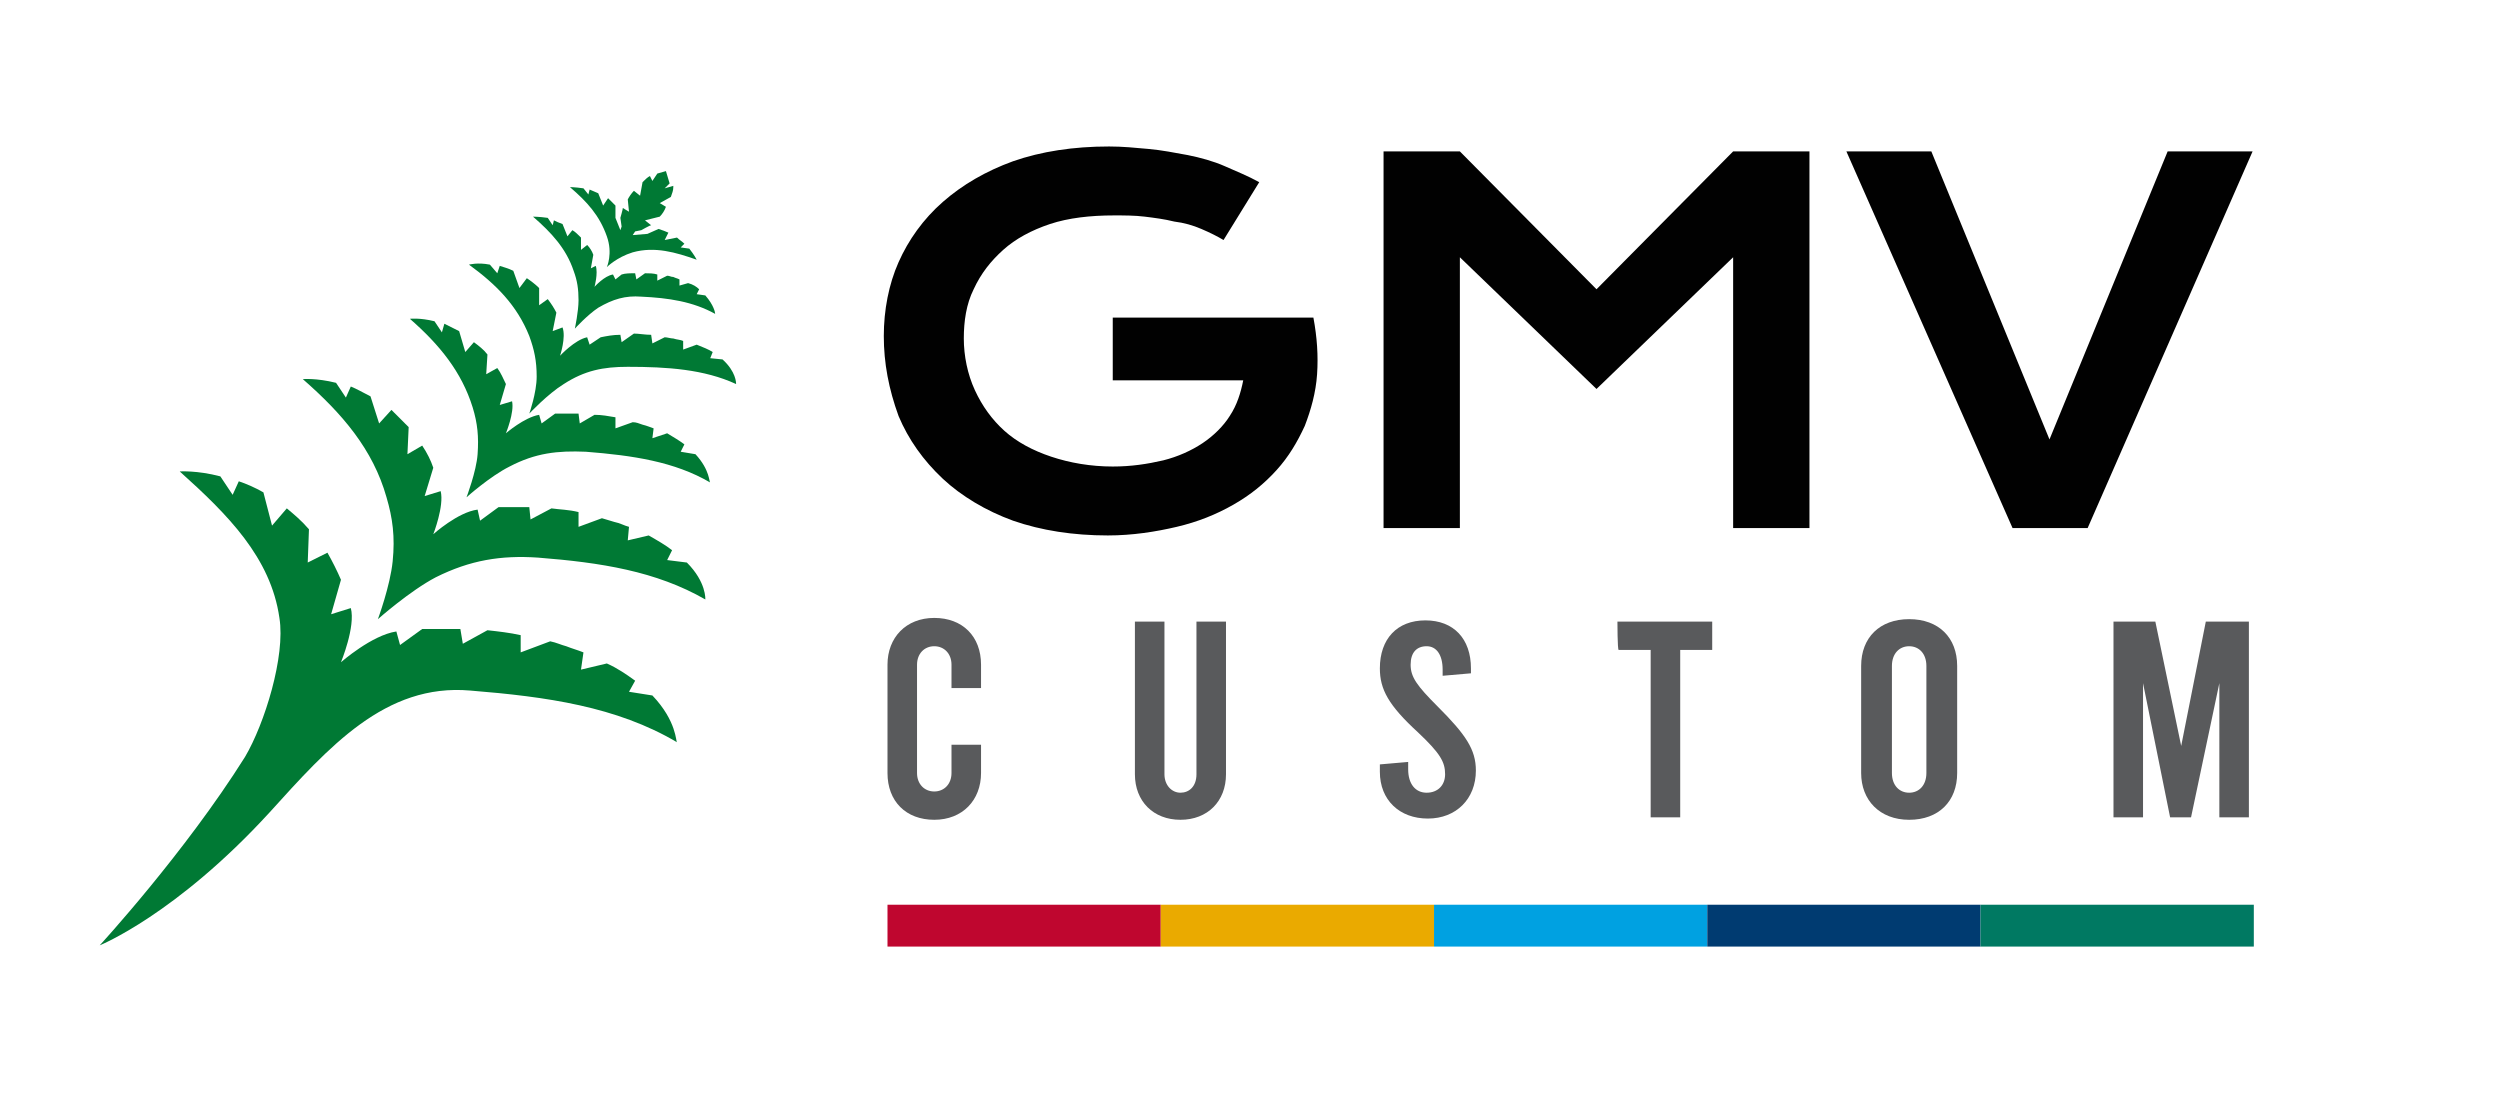 <svg xml:space="preserve" style="enable-background:new 0 0 203.1 88.8;" viewBox="0 0 203.1 88.8" y="0px" x="0px" xmlns:xlink="http://www.w3.org/1999/xlink" xmlns="http://www.w3.org/2000/svg" id="Layer_2_00000143587064246108969640000002021373674432722616_" version="1.1">
<style type="text/css">
	.st0{fill:#007934;}
	.st1{fill:#010101;}
	.st2{fill:#595A5C;}
	.st3{fill:#BF062F;}
	.st4{fill:#EAAA00;}
	.st5{fill:#00A1E1;}
	.st6{fill:#003B71;}
	.st7{fill:#007962;}
</style>
<path d="M53,56.5l-1.9-0.3l0.5-0.9c-0.7-0.5-1.4-1-2.3-1.4l-2.1,0.5l0.2-1.4c-0.5-0.2-0.9-0.3-1.4-0.5
	c-0.4-0.1-0.8-0.3-1.3-0.4L42.3,53v-1.4c-0.9-0.2-1.8-0.3-2.7-0.4l-2,1.1l-0.2-1.2c-1.1,0-2.1,0-3.1,0l-1.8,1.3l-0.3-1.1
	c-2,0.3-4.5,2.5-4.5,2.5s1.2-2.9,0.8-4.4l-1.6,0.5l0.8-2.8c-0.3-0.7-0.7-1.5-1.1-2.2L25,45.7l0.1-2.7c-0.6-0.7-1.2-1.2-1.8-1.7
	l-1.2,1.4L21.4,40c-0.7-0.4-1.4-0.7-2-0.9l-0.5,1.1l-1-1.5c-1.9-0.5-3.3-0.4-3.3-0.4c3.9,3.5,7.4,7,8.1,11.9
	c0.5,3.1-1.2,8.6-2.8,11.3C15,69.3,8.1,76.8,8.1,76.8s6.2-2.5,13.8-10.8c4.8-5.3,9.4-10.5,16.3-9.9c6.2,0.5,11.9,1.3,16.8,4.2
	C54.9,60.3,55,58.6,53,56.5L53,56.5z" class="st0"></path>
<path d="M55.8,45.7l-1.6-0.2l0.4-0.8c-0.5-0.4-1.2-0.8-1.9-1.2L51,43.9l0.1-1.1c-0.4-0.1-0.7-0.3-1.2-0.4
	c-0.3-0.1-0.7-0.2-1-0.3l-1.9,0.7v-1.2c-0.8-0.2-1.5-0.2-2.2-0.3l-1.7,0.9l-0.1-1c-0.9,0-1.7,0-2.5,0l-1.5,1.1l-0.2-0.9
	c-1.6,0.2-3.6,2-3.6,2s0.9-2.3,0.6-3.5l-1.3,0.4l0.7-2.3c-0.2-0.6-0.5-1.2-0.9-1.8l-1.2,0.7l0.1-2.2c-0.5-0.5-1-1-1.4-1.4l-1,1.1
	l-0.7-2.2c-0.6-0.3-1.1-0.6-1.6-0.8l-0.4,0.9l-0.8-1.2c-1.6-0.4-2.7-0.3-2.7-0.3c3.2,2.8,5.7,5.7,6.8,9.6c0.5,1.7,0.7,3.2,0.5,5.2
	s-1.2,4.7-1.2,4.7s2.6-2.3,4.7-3.4c2.8-1.4,5.3-1.8,8.3-1.6c5.1,0.4,9.6,1.1,13.6,3.4C57.3,48.7,57.4,47.3,55.8,45.7L55.8,45.7z" class="st0"></path>
<path d="M56.5,36.9l-1.2-0.2l0.3-0.6c-0.4-0.3-0.9-0.6-1.4-0.9L53,35.6l0.1-0.8c-0.3-0.1-0.5-0.2-0.9-0.3
	c-0.3-0.1-0.5-0.2-0.8-0.2L50,34.8v-0.9c-0.6-0.1-1.1-0.2-1.7-0.2l-1.2,0.7L47,33.6c-0.7,0-1.3,0-1.9,0l-1.1,0.8l-0.2-0.7
	c-1.2,0.2-2.7,1.5-2.7,1.5s0.7-1.7,0.5-2.6l-1,0.3l0.5-1.7c-0.2-0.4-0.4-0.9-0.7-1.3l-0.9,0.5l0.1-1.6c-0.3-0.4-0.7-0.7-1.1-1
	l-0.7,0.8l-0.5-1.7c-0.4-0.2-0.8-0.4-1.2-0.6L35.9,27l-0.6-0.9c-1.2-0.3-2-0.2-2-0.2c2.4,2.1,4.2,4.3,5.1,7.2
	c0.4,1.3,0.5,2.4,0.4,3.8s-0.9,3.5-0.9,3.5s1.9-1.7,3.5-2.5c2.1-1.1,3.9-1.3,6.2-1.2c3.8,0.3,7.2,0.8,10.1,2.5
	C57.6,39.2,57.7,38.2,56.5,36.9L56.5,36.9z" class="st0"></path>
<path d="M58.7,29.2l-1-0.1l0.2-0.5c-0.3-0.2-0.8-0.4-1.3-0.6l-1.1,0.4l0-0.7c-0.2-0.1-0.5-0.1-0.8-0.2
	c-0.2,0-0.5-0.1-0.7-0.1L53,27.9l-0.1-0.7c-0.5,0-1-0.1-1.4-0.1l-1,0.7l-0.1-0.6c-0.6,0-1.1,0.1-1.6,0.2L47.9,28l-0.2-0.6
	c-1,0.2-2.2,1.5-2.2,1.5s0.5-1.5,0.2-2.3l-0.8,0.3l0.3-1.5c-0.2-0.4-0.4-0.7-0.7-1.1l-0.7,0.5l0-1.4c-0.3-0.3-0.7-0.6-1-0.8
	l-0.6,0.8l-0.5-1.4c-0.4-0.2-0.8-0.3-1.1-0.4l-0.2,0.6l-0.6-0.7c-1-0.2-1.7,0-1.7,0c2.2,1.6,3.9,3.3,4.9,5.8c0.4,1.1,0.6,2,0.6,3.3
	S43,33.6,43,33.6s1.5-1.6,2.8-2.4c1.7-1.1,3.2-1.4,5.2-1.4c3.2,0,6.2,0.2,8.8,1.4C59.8,31.1,59.8,30.2,58.7,29.2L58.7,29.2z" class="st0"></path>
<path d="M57.3,24l-0.7-0.1l0.2-0.4c-0.2-0.2-0.5-0.4-0.9-0.5l-0.7,0.2v-0.5c-0.2-0.1-0.3-0.1-0.5-0.2
	c-0.2,0-0.3-0.1-0.5-0.1l-0.8,0.4l0-0.5c-0.3-0.1-0.7-0.1-1-0.1l-0.7,0.5l-0.1-0.5c-0.4,0-0.8,0-1.1,0.1L50,22.7l-0.2-0.4
	c-0.7,0.1-1.5,1-1.5,1s0.3-1.1,0.1-1.7L48,21.8l0.2-1.1c-0.1-0.3-0.3-0.6-0.5-0.8l-0.5,0.4l0-1c-0.2-0.2-0.5-0.5-0.7-0.6l-0.4,0.5
	l-0.4-1c-0.3-0.1-0.5-0.2-0.7-0.3l-0.1,0.4l-0.4-0.6c-0.7-0.1-1.2-0.1-1.2-0.1c1.5,1.3,2.7,2.6,3.3,4.4c0.3,0.8,0.4,1.5,0.4,2.4
	s-0.3,2.3-0.3,2.3s1-1.1,1.9-1.7c1.2-0.7,2.2-1,3.5-0.9c2.2,0.1,4.2,0.4,6,1.4C58.1,25.4,58,24.8,57.3,24L57.3,24z" class="st0"></path>
<path d="M56.6,21.1c0,0-0.2-0.4-0.6-0.9l-0.7-0.1l0.3-0.3c-0.2-0.2-0.4-0.3-0.6-0.5l-1,0.2l0.3-0.6
	c-0.2-0.1-0.5-0.2-0.8-0.3l-0.9,0.4l-1.2,0.1l0.2-0.3l0.5-0.1c0,0,0.7-0.4,0.8-0.4l-0.5-0.4l1.2-0.3c0.2-0.2,0.4-0.5,0.5-0.8
	l-0.5-0.3l0.9-0.5c0.1-0.3,0.2-0.5,0.2-0.8l0-0.1L54,15.3l0.4-0.4l-0.3-1l-0.7,0.2c0,0,0,0,0,0L53,14.7l-0.2-0.4
	c-0.2,0.1-0.4,0.3-0.6,0.5L52,15.9l-0.5-0.4c-0.2,0.2-0.4,0.5-0.5,0.7l0.1,1l-0.5-0.3c0,0.1-0.2,0.8-0.2,0.8l0.1,0.7
	c0,0-0.1,0.3-0.1,0.3l-0.4-1l0-1c-0.2-0.2-0.4-0.4-0.6-0.6L49,16.7l-0.4-1c-0.2-0.1-0.5-0.2-0.7-0.3l-0.1,0.4l-0.4-0.5
	c-0.7-0.1-1.1-0.1-1.1-0.1c1.4,1.2,2.4,2.3,3,4c0.5,1.4,0,2.5,0,2.5s0.8-0.8,2.1-1.2C53.2,20,54.9,20.5,56.6,21.1L56.6,21.1z" class="st0"></path>
<path d="M71.8,27.3c0-2.1,0.4-4.2,1.2-6s2-3.5,3.6-4.9c1.6-1.4,3.5-2.5,5.7-3.3c2.3-0.8,4.9-1.2,7.8-1.2
	c1.1,0,2.1,0.1,3.2,0.2c1.1,0.1,2.1,0.3,3.2,0.5c1,0.2,2.1,0.5,3,0.9s1.9,0.8,2.8,1.3l-2.9,4.7c-0.5-0.3-1.1-0.6-1.8-0.9
	s-1.4-0.5-2.2-0.6c-0.8-0.2-1.6-0.3-2.4-0.4s-1.7-0.1-2.5-0.1c-1.9,0-3.7,0.2-5.2,0.7c-1.5,0.5-2.8,1.2-3.8,2.1
	c-1,0.9-1.8,1.9-2.4,3.2c-0.6,1.2-0.8,2.6-0.8,4s0.3,2.9,0.9,4.2s1.4,2.4,2.4,3.3s2.3,1.6,3.8,2.1c1.5,0.5,3.2,0.8,5,0.8
	c1.5,0,2.8-0.2,4.1-0.5c1.2-0.3,2.3-0.8,3.2-1.4c0.9-0.6,1.7-1.4,2.2-2.2c0.6-0.9,0.9-1.9,1.1-2.9H90.4v-5.1h16.3v0l0,0
	c0.3,1.6,0.4,3.1,0.3,4.6s-0.5,2.9-1,4.2c-0.6,1.3-1.3,2.5-2.3,3.6c-1,1.1-2.1,2-3.5,2.8s-2.9,1.4-4.6,1.8s-3.6,0.7-5.6,0.7
	c-2.8,0-5.4-0.4-7.7-1.2c-2.2-0.8-4.2-2-5.7-3.4c-1.6-1.5-2.8-3.2-3.6-5.1C72.2,31.6,71.8,29.5,71.8,27.3L71.8,27.3z" class="st1"></path>
<path d="M112.4,12.3h6.2l11.1,11.2l11.1-11.2h6.2v30.6h-6.2v-22l-11.1,10.7l-11.1-10.7v22h-6.2
	C112.4,42.9,112.4,12.3,112.4,12.3z" class="st1"></path>
<path d="M150,12.3h6.9l9.6,23.4l9.6-23.4h6.9l-13.4,30.6h-6.1L150,12.3L150,12.3z" class="st1"></path>
<path d="M72.1,62.8V54c0-2.2,1.5-3.8,3.8-3.8s3.8,1.5,3.8,3.8v1.9h-2.4V54c0-0.9-0.6-1.5-1.4-1.5s-1.4,0.6-1.4,1.5v8.8
	c0,0.9,0.6,1.5,1.4,1.5s1.4-0.6,1.4-1.5v-2.3h2.4v2.3c0,2.2-1.5,3.8-3.8,3.8S72.1,65.1,72.1,62.8z" class="st2"></path>
<path d="M92.2,62.9V50.5h2.4v12.4c0,0.9,0.6,1.5,1.3,1.5s1.3-0.5,1.3-1.5V50.5h2.4v12.4c0,2.2-1.5,3.7-3.7,3.7
	S92.2,65.1,92.2,62.9z" class="st2"></path>
<path d="M112.1,62.7v-0.6l2.3-0.2v0.6c0,1.2,0.6,1.9,1.5,1.9s1.5-0.6,1.5-1.5c0-1-0.4-1.7-2.2-3.4
	c-2.4-2.2-3.1-3.5-3.1-5.2c0-2.4,1.4-3.9,3.7-3.9s3.7,1.5,3.7,3.9v0.4l-2.3,0.2v-0.5c0-1.2-0.5-1.9-1.3-1.9s-1.3,0.5-1.3,1.5
	s0.5,1.7,2.2,3.4c2.3,2.3,3.1,3.5,3.1,5.2c0,2.3-1.6,3.9-3.9,3.9S112.1,65,112.1,62.7L112.1,62.7z" class="st2"></path>
<path d="M131.4,50.5h7.7v2.3h-2.6v13.6h-2.4V52.8h-2.6C131.4,52.8,131.4,50.5,131.4,50.5z" class="st2"></path>
<path d="M151.2,62.8v-8.7c0-2.3,1.5-3.8,3.9-3.8s3.9,1.5,3.9,3.8v8.7c0,2.3-1.5,3.8-3.9,3.8S151.2,65,151.2,62.8z
	 M156.5,62.8v-8.7c0-1-0.6-1.6-1.4-1.6s-1.4,0.6-1.4,1.6v8.7c0,1,0.6,1.6,1.4,1.6S156.5,63.8,156.5,62.8z" class="st2"></path>
<path d="M182.7,50.5v15.9h-2.4V55.5L178,66.4h-1.7l-2.2-10.9v10.9h-2.4V50.5h3.4l2.1,10.1l2-10.1L182.7,50.5L182.7,50.5
	z" class="st2"></path>
<rect height="3.4" width="22.2" class="st3" y="73.5" x="72.1"></rect>
<rect height="3.4" width="22.2" class="st4" y="73.5" x="94.3"></rect>
<rect height="3.4" width="22.2" class="st5" y="73.5" x="116.5"></rect>
<rect height="3.4" width="22.2" class="st6" y="73.5" x="138.7"></rect>
<rect height="3.4" width="22.2" class="st7" y="73.5" x="160.9"></rect>
</svg>
